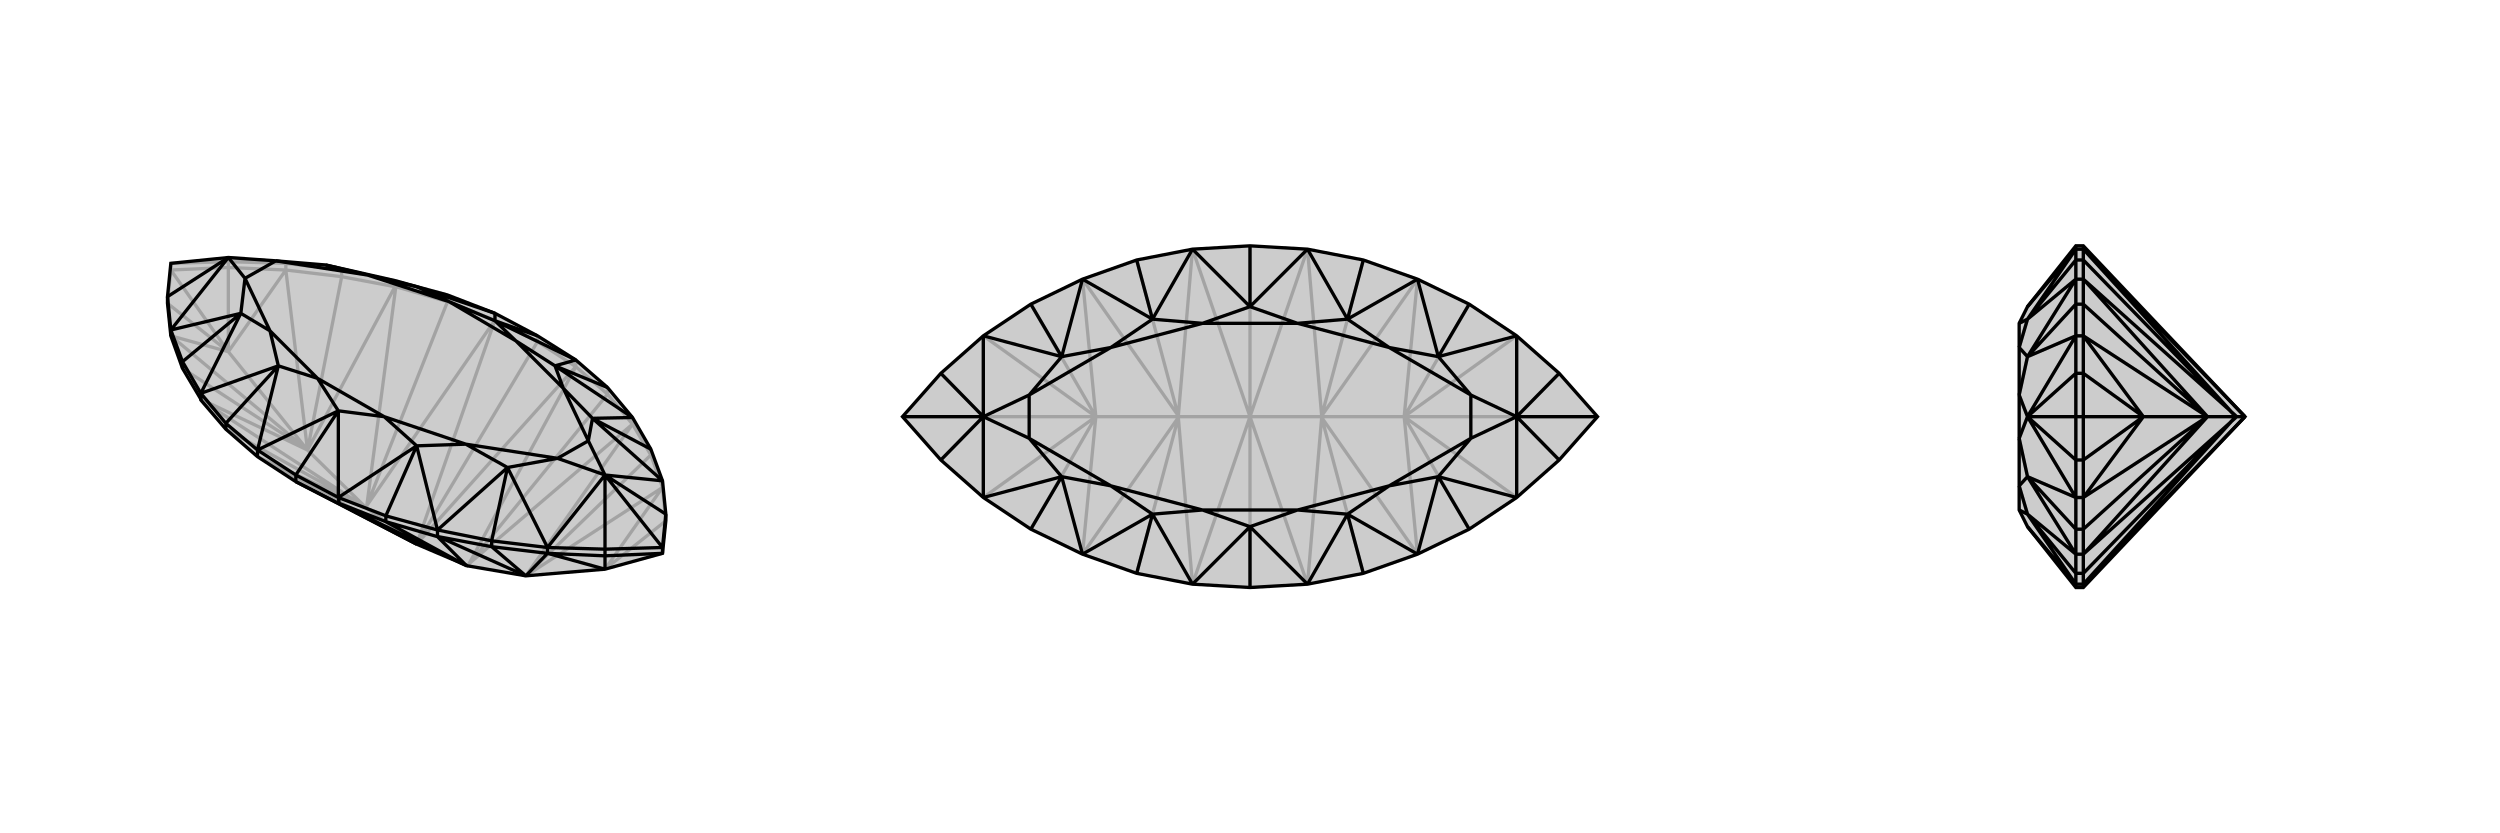 <svg xmlns="http://www.w3.org/2000/svg" viewBox="0 0 3000 1000">
    <g stroke="currentColor" stroke-width="4" fill="none" transform="translate(0 -6)">
        <path fill="currentColor" stroke="none" fill-opacity=".2" d="M355,584L309,554L309,554L271,521L241,486L241,485L219,448L205,409L201,370L201,362L205,322L274,315L331,319L391,324L475,343L500,350L537,360L594,382L645,409L691,438L729,471L759,507L781,545L795,583L799,623L799,631L795,670L726,689L631,697L561,685L500,659z" />
<path stroke-opacity=".2" d="M500,659L645,416M500,659L309,554M500,659L594,390M500,659L439,615M500,659L691,446M645,416L691,446M645,416L594,390M645,416L645,409M309,554L438,614M594,390L440,613M594,390L593,390M691,446L562,684M691,446L691,446M438,614L439,615M438,614L271,521M440,613L440,614M440,613L537,368M562,684L561,684M562,684L729,479M439,615L439,615M439,615L241,486M439,615L440,614M440,614L475,350M439,615L369,546M561,684L561,685M561,684L759,515M691,446L691,438M691,446L729,479M593,390L594,382M593,390L537,368M729,479L759,515M729,479L729,471M537,368L475,350M537,368L537,360M759,515L759,515M759,515L759,507M475,350L474,350M475,350L475,343M369,546L241,485M369,546L474,350M474,350L410,338M759,515L631,697M759,515L781,552M369,546L219,448M369,546L410,338M631,697L781,552M781,552L781,545M781,552L795,591M410,338L410,330M410,338L343,330M369,546L205,409M369,546L343,330M369,546L274,428M631,697L795,591M795,591L795,583M343,330L343,322M205,409L274,428M343,330L274,428M343,330L274,327M795,591L726,689M795,591L799,631M274,428L201,370M274,428L274,327M274,428L205,330M726,689L799,631M201,370L205,330M274,327L274,320M274,327L205,330M205,330L205,322M537,360L475,343M475,343L410,330M410,330L343,322M410,330L391,324M343,322L274,320M274,320L205,322M274,320L274,315M343,322L391,324M343,322L274,315" />
<path d="M355,584L309,554L309,554L271,521L241,486L241,485L219,448L205,409L201,370L201,362L205,322L274,315L331,319L391,324L475,343L500,350L537,360L594,382L645,409L691,438L729,471L759,507L781,545L795,583L799,623L799,631L795,670L726,689L631,697L561,685L500,659z" />
<path d="M500,659L406,610M355,584L406,610M355,584L355,576M406,610L560,685M406,610L407,610M560,685L560,685M560,685L463,632M561,685L560,685M560,685L525,650M407,610L406,603M407,610L463,632M309,554L309,546M463,632L525,650M463,632L463,625M271,521L271,514M525,650L526,650M525,650L525,642M241,486L241,478M631,697L526,650M526,650L590,662M631,697L590,662M590,662L590,655M590,662L657,670M219,448L219,440M631,697L657,670M657,670L657,663M205,409L205,402M657,670L726,689M657,670L726,673M726,689L726,673M726,673L726,665M726,673L795,670M795,670L795,663M355,576L309,546M355,576L406,603M355,576L406,499M645,409L594,391M309,546L271,514M406,603L463,625M271,514L241,478M271,514L334,445M463,625L525,642M463,625L500,541M729,471L666,445M241,478L219,440M525,642L590,655M219,440L205,402M219,440L289,382M590,655L657,663M590,655L609,567M781,545L711,508M205,402L201,362M657,663L726,665M201,362L274,315M726,665L795,663M726,665L726,576M799,623L795,663M799,623L726,576M795,663L726,576M594,382L594,391M594,382L500,350M309,546L406,499M309,546L334,445M406,603L406,499M406,603L500,541M691,438L594,391M691,438L666,445M241,478L334,445M241,478L289,382M525,642L500,541M525,642L609,567M759,507L666,445M759,507L711,508M205,402L289,382M205,402L274,315M657,663L609,567M657,663L726,576M795,583L711,508M795,583L726,576M594,391L539,368M594,391L619,415M406,499L381,460M406,499L461,506M500,350L539,368M500,350L441,336M334,445L381,460M334,445L324,403M500,541L461,506M500,541L559,539M666,445L619,415M666,445L676,472M391,324L441,336M289,382L324,403M289,382L294,340M609,567L559,539M609,567L669,556M711,508L676,472M711,508L706,535M274,315L294,340M726,576L669,556M726,576L706,535M539,368L619,415M381,460L461,506M539,368L441,336M381,460L324,403M461,506L559,539M619,415L676,472M441,336L331,319M324,403L294,340M559,539L669,556M676,472L706,535M331,319L294,340M669,556L706,535" />
    </g>
    <g stroke="currentColor" stroke-width="4" fill="none" transform="translate(1000 0)">
        <path fill="currentColor" stroke="none" fill-opacity=".2" d="M431,299L364,312L299,335L237,365L180,403L129,448L83,500L129,552L180,597L237,635L299,665L364,688L431,701L500,705L569,701L636,688L701,665L763,635L820,597L871,552L917,500L871,448L820,403L763,365L701,335L636,312L569,299L500,295z" />
<path stroke-opacity=".2" d="M500,500L500,295M500,500L500,705M500,500L431,701M500,500L431,299M500,500L414,500M500,500L569,299M500,500L569,701M500,500L586,500M431,701L414,501M431,299L414,499M569,299L586,499M569,701L586,501M414,501L414,501M414,501L364,688M414,499L414,499M414,499L364,312M586,499L586,499M586,499L636,312M586,501L586,501M586,501L636,688M414,500L414,501M414,501L299,665M414,500L414,499M414,499L299,335M414,500L315,500M586,499L586,500M586,499L701,335M586,500L586,501M586,501L701,665M586,500L685,500M315,500L299,665M315,500L299,335M701,335L685,500M685,500L701,665M315,500L237,635M315,500L237,365M685,500L763,365M685,500L763,635M315,500L180,597M315,500L180,403M315,500L180,500M685,500L820,403M685,500L820,597M685,500L820,500M180,597L180,500M180,403L180,500M820,403L820,500M820,597L820,500M180,500L129,552M180,500L129,448M180,500L83,500M820,500L871,448M820,500L871,552M820,500L917,500" />
<path d="M431,299L364,312L299,335L237,365L180,403L129,448L83,500L129,552L180,597L237,635L299,665L364,688L431,701L500,705L569,701L636,688L701,665L763,635L820,597L871,552L917,500L871,448L820,403L763,365L701,335L636,312L569,299L500,295z" />
<path d="M500,705L500,632M500,295L500,368M364,312L383,383M364,688L383,617M636,688L617,617M636,312L617,383M237,365L274,428M237,635L274,572M763,635L726,572M763,365L726,428M129,448L180,500M129,552L180,500M83,500L180,500M871,552L820,500M871,448L820,500M917,500L820,500M431,299L500,368M431,299L383,383M431,701L500,632M431,701L383,617M569,701L500,632M569,701L617,617M569,299L500,368M569,299L617,383M299,335L383,383M299,335L274,428M299,665L383,617M299,665L274,572M701,665L617,617M701,665L726,572M701,335L617,383M701,335L726,428M180,403L274,428M180,403L180,500M180,597L274,572M180,597L180,500M820,597L726,572M820,597L820,500M820,403L726,428M820,403L820,500M500,368L443,388M500,368L557,388M500,632L443,612M500,632L557,612M383,383L443,388M383,383L333,417M383,617L443,612M383,617L333,583M617,617L557,612M617,617L667,583M617,383L557,388M617,383L667,417M274,428L333,417M274,428L235,474M274,572L333,583M274,572L235,526M726,572L667,583M726,572L765,526M726,428L667,417M726,428L765,474M180,500L235,474M180,500L235,526M820,500L765,526M820,500L765,474M443,388L557,388M443,612L557,612M443,388L333,417M443,612L333,583M557,612L667,583M557,388L667,417M333,417L235,474M333,583L235,526M667,583L765,526M667,417L765,474M235,474L235,526M765,526L765,474" />
    </g>
    <g stroke="currentColor" stroke-width="4" fill="none" transform="translate(2000 0)">
        <path fill="currentColor" stroke="none" fill-opacity=".2" d="M500,705L491,705L433,632L423,612L423,583L423,526L423,474L423,417L423,388L433,368L491,295L500,295L694,500z" />
<path stroke-opacity=".2" d="M694,500L500,701M694,500L500,299M694,500L684,500M500,705L500,701M500,295L500,299M500,701L682,501M500,701L500,701M500,299L682,499M500,299L500,299M682,501L683,501M682,501L500,688M682,499L683,499M682,499L500,312M684,500L683,501M683,501L500,665M684,500L683,499M683,499L500,335M684,500L649,500M500,701L491,701M500,701L500,688M500,299L491,299M500,299L500,312M500,688L500,665M500,688L491,688M500,312L500,335M500,312L491,312M500,665L500,665M500,665L491,665M500,335L500,335M500,335L491,335M649,500L500,665M500,665L500,635M649,500L500,335M500,335L500,365M649,500L500,635M649,500L500,365M500,635L491,635M500,635L500,597M500,365L491,365M500,365L500,403M649,500L500,597M649,500L500,403M649,500L572,500M500,597L491,597M500,403L491,403M500,597L572,500M500,597L500,552M500,403L572,500M500,403L500,448M572,500L500,552M572,500L500,448M572,500L500,500M500,552L491,552M500,552L500,500M500,448L491,448M500,448L500,500M500,500L491,500M491,295L491,299M491,705L491,701M491,299L491,312M491,701L491,688M491,312L491,335M491,312L433,383M491,688L491,665M491,688L433,617M491,335L491,365M491,665L491,635M491,365L491,403M491,365L433,428M491,635L491,597M491,635L433,572M491,403L491,448M491,597L491,552M491,448L491,500M491,448L433,500M491,552L491,500M491,552L433,500M491,500L433,500M491,299L433,368M491,299L433,383M491,701L433,632M491,701L433,617M491,335L433,383M491,335L433,428M491,665L433,617M491,665L433,572M491,403L433,428M491,403L433,500M491,597L433,572M491,597L433,500M433,383L423,388M433,383L423,417M433,617L423,612M433,617L423,583M433,428L423,417M433,428L423,474M433,572L423,583M433,572L423,526M433,500L423,474M433,500L423,526" />
<path d="M500,705L491,705L433,632L423,612L423,583L423,526L423,474L423,417L423,388L433,368L491,295L500,295L694,500z" />
<path d="M694,500L500,299M694,500L500,701M694,500L684,500M500,295L500,299M500,705L500,701M500,299L682,499M500,299L500,299M500,701L682,501M500,701L500,701M682,499L683,499M682,499L500,312M682,501L683,501M682,501L500,688M683,499L684,500M683,499L500,335M684,500L683,501M683,501L500,665M684,500L649,500M500,299L491,299M500,299L500,312M500,701L491,701M500,701L500,688M500,312L500,335M500,312L491,312M500,688L500,665M500,688L491,688M500,335L500,335M500,335L491,335M500,665L500,665M500,665L491,665M500,335L649,500M500,335L500,365M649,500L500,665M500,665L500,635M649,500L500,365M649,500L500,635M500,365L491,365M500,365L500,403M500,635L491,635M500,635L500,597M649,500L500,403M649,500L500,597M649,500L572,500M500,403L491,403M500,597L491,597M500,403L572,500M500,403L500,448M500,597L572,500M500,597L500,552M572,500L500,448M572,500L500,552M572,500L500,500M500,448L491,448M500,448L500,500M500,552L491,552M500,552L500,500M500,500L491,500M491,705L491,701M491,295L491,299M491,701L491,688M491,299L491,312M491,688L491,665M491,688L433,617M491,312L491,335M491,312L433,383M491,665L491,635M491,335L491,365M491,635L491,597M491,635L433,572M491,365L491,403M491,365L433,428M491,597L491,552M491,403L491,448M491,552L491,500M491,552L433,500M491,448L491,500M491,448L433,500M491,500L433,500M491,701L433,632M491,701L433,617M491,299L433,368M491,299L433,383M491,665L433,617M491,665L433,572M491,335L433,383M491,335L433,428M491,597L433,572M491,597L433,500M491,403L433,428M491,403L433,500M433,617L423,612M433,617L423,583M433,383L423,388M433,383L423,417M433,572L423,583M433,572L423,526M433,428L423,417M433,428L423,474M433,500L423,526M433,500L423,474" />
    </g>
</svg>